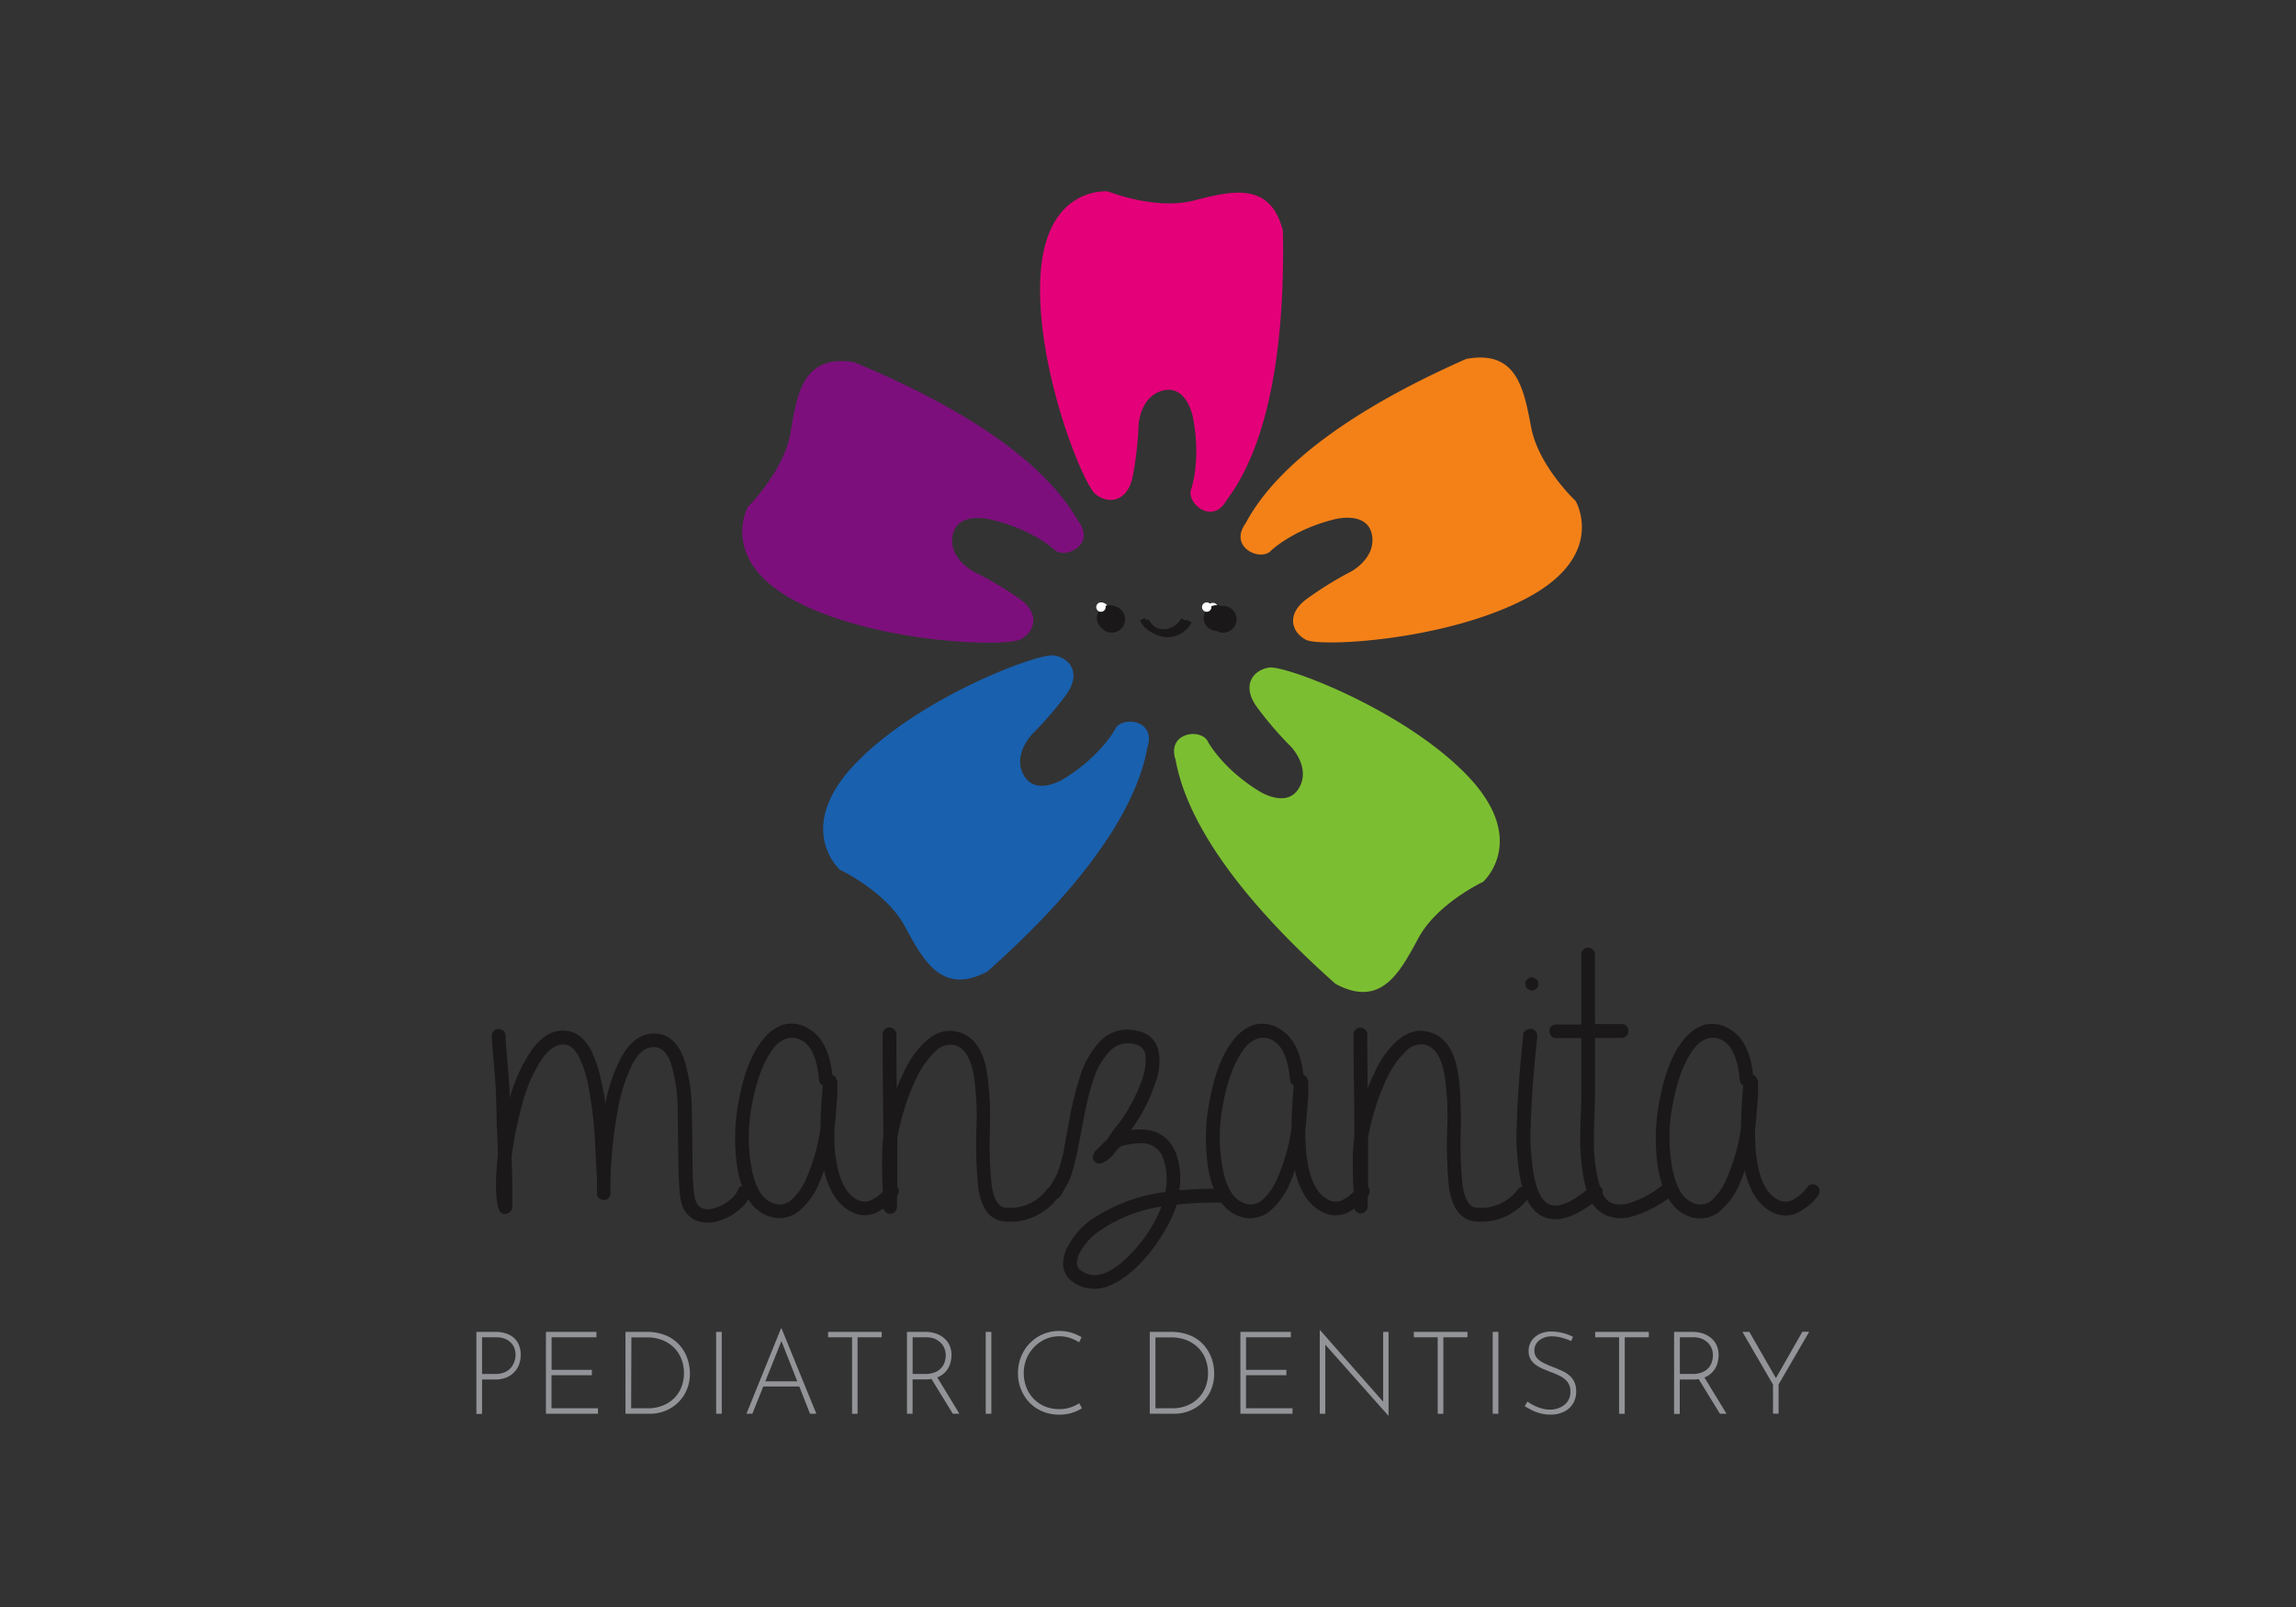 <svg id="Layer_1" data-name="Layer 1" xmlns="http://www.w3.org/2000/svg" width="450" height="315"><rect width="100%" height="100%" fill="#333333" stroke="none"/><defs><style>.cls-1{fill:#1a1818}.cls-2{fill:#939498}.cls-3{fill:#7d0f7d}.cls-4{fill:#f38118}.cls-5{fill:#1960ae}.cls-6{fill:#7cbe31}.cls-7{fill:#e40079}.cls-8{fill:#fff}</style></defs><path class="cls-1" d="M99.07 203c.05 1 .18 2.88.41 5.51s.36 4.67.41 6.11v.67a32.32 32.32 0 0 1 4.17-9.24q3.42-4.85 7.67-3.87c1.64.4 3 1.66 4.18 3.8a27 27 0 0 1 2 6.26 42.32 42.32 0 0 1 .74 4.17 31.38 31.38 0 0 1 3-8.94q2.39-4.47 5.89-4.84c2.93-.3 5.06 1.24 6.41 4.62a33.46 33.46 0 0 1 1.63 10.2c.05 1.05.1 4.72.15 11q.08 5.52.6 6.85a2.37 2.37 0 0 0 1.49 1.61 3.77 3.77 0 0 0 2.46-.19 7.91 7.91 0 0 0 2.76-1.49 5 5 0 0 0 1.63-2.09 1.24 1.24 0 0 1 .75-.7 1.44 1.44 0 0 1 1 0 1.1 1.1 0 0 1 .71.7 1.72 1.72 0 0 1 0 1.05 7.87 7.87 0 0 1-2.39 3.05 10.4 10.4 0 0 1-3.72 2 6.45 6.45 0 0 1-4.1.15 4.85 4.85 0 0 1-3.2-3.05c-.45-1.24-.7-3.88-.75-7.9q-.15-10.5-.15-10.88a30.77 30.77 0 0 0-1.41-9.39c-.85-2.13-2.06-3.1-3.65-2.9s-2.74 1.29-3.88 3.43a32.69 32.69 0 0 0-2.68 8.27 84.42 84.42 0 0 0-1.56 15.27v1.86a.32.32 0 0 1-.08.23 1.4 1.4 0 0 1-.74.82 1.52 1.52 0 0 1-1.35-.23 1.21 1.21 0 0 1-.37-.45.59.59 0 0 1-.07-.29L117 234v-1.71c0-.7 0-1.51-.07-2.46q-.3-5.58-.3-6a79.32 79.32 0 0 0-1.34-11.1 22.21 22.21 0 0 0-1.79-5.51c-.74-1.39-1.54-2.19-2.38-2.39q-2.53-.6-4.92 2.76a30 30 0 0 0-4 9.46 72.23 72.23 0 0 0-1.94 9.69q.15 3.87.15 6.18v3.58a1.62 1.62 0 0 1-.08.52 1.53 1.53 0 0 1-1.79.89 1.62 1.62 0 0 1-.67-.59.32.32 0 0 1-.07-.23l-.15-.44q-.75-2.76-.22-8.65c0-.44.1-.92.15-1.41 0-1.74-.08-2.78-.08-3.13l-.07-2.09v-.15a.22.22 0 0 1-.08-.15v-.22c0-.55 0-2.63-.15-6.26 0-1.39-.18-3.39-.41-6s-.36-4.43-.41-5.47a1.44 1.44 0 0 1 .38-1 1.21 1.21 0 0 1 .93-.41 1.45 1.45 0 0 1 1 .37 1.19 1.19 0 0 1 .38.92z"/><path class="cls-1" d="M163.14 210.72a1.11 1.11 0 0 1 .75.67l.15.37a.66.66 0 0 1 .07.3v1c0 1 0 1.86-.07 2.46-.15 2.18-.28 3.75-.38 4.69l-.14 1.19c0 1.59 0 3 .14 4.32q.83 8.2 4.92 9.69a3 3 0 0 0 2.68-.45 6.93 6.93 0 0 0 2.46-2.23 1.28 1.28 0 0 1 .86-.56 1.28 1.28 0 0 1 1.56 1 1.27 1.27 0 0 1-.18 1 9.8 9.8 0 0 1-3.36 3.05 5.4 5.4 0 0 1-4.91.67q-4.62-1.71-6.19-8.57c-.29.95-.62 1.84-1 2.69a14.64 14.64 0 0 1-3.87 5.36 6.09 6.09 0 0 1-6.33.89q-4.4-1.78-5.74-9.09a37.92 37.92 0 0 1 .3-13.7q1.41-7.61 4.62-11.63a8.48 8.48 0 0 1 4.1-3 6.28 6.28 0 0 1 5.06.9q3.77 2.26 4.5 8.98zm-2.61 1q-.51-6-3.2-7.68a3.9 3.9 0 0 0-3-.52 5.61 5.61 0 0 0-2.76 2q-2.75 3.58-4.09 10.51a33.11 33.11 0 0 0-.23 12.66c.7 3.93 2.06 6.29 4.1 7.08a3.47 3.47 0 0 0 3.65-.45 12.33 12.33 0 0 0 3.06-4.39 37.79 37.79 0 0 0 2.75-9.76c0-2.19.15-5 .45-8.42a1.2 1.2 0 0 1-.73-1.06z"/><path class="cls-1" d="M173.13 222.79q0-2.76-.08-9.54t-.05-10.51a1.32 1.32 0 0 1 2.27-.93 1.32 1.32 0 0 1 .41.93q0 3.73.07 10.66a34 34 0 0 1 1.42-3.28 18.59 18.59 0 0 1 4.25-6q3-2.68 6.18-1.87 4.47 1 5.74 7.38a61.22 61.22 0 0 1 .67 11.85 78.85 78.85 0 0 0 .37 11q.67 4.09 2.68 4.25a9 9 0 0 0 8.12-3.58 1.42 1.42 0 0 1 .94-.52 1.13 1.13 0 0 1 1 .3 1.44 1.44 0 0 1 .49.93 1 1 0 0 1-.3.93 11.54 11.54 0 0 1-10.51 4.62q-4.1-.37-5.06-6.48a87.8 87.8 0 0 1-.37-11.48 53.67 53.67 0 0 0-.6-11.17c-.65-3.13-1.89-4.95-3.73-5.44a4.13 4.13 0 0 0-3.8 1.34 17.34 17.34 0 0 0-3.65 5.21 42.18 42.18 0 0 0-2.42 6.26 39.59 39.59 0 0 0-1.3 5.44v9.31c0 .35 0 1.32-.07 2.91v1.56a.22.22 0 0 0-.08.15 1.37 1.37 0 0 1-.67.75 1.26 1.26 0 0 1-1.19 0 1.47 1.47 0 0 1-.52-.45 2.81 2.81 0 0 0-.15-.37.53.53 0 0 1-.07-.22v-.45c0-.25 0-1.39-.12-3.43s-.11-3.91-.11-5.62a35.5 35.5 0 0 1 .24-4.44z"/><path class="cls-1" d="M205.54 233c1-1.68 1.56-2.68 1.71-3 .25-.64.65-2 1.19-4.09q0-.15 1.19-6.63a61 61 0 0 1 2.09-8.35 17.08 17.08 0 0 1 4-6.93 7.36 7.36 0 0 1 7.38-1.86 4.87 4.87 0 0 1 4 4.1 11.35 11.35 0 0 1-.67 6 31.31 31.31 0 0 1-4.77 9.24c.5 0 1-.08 1.42-.08q5.52-.15 7.45 4.77a15 15 0 0 1 .6 7.15 84.9 84.9 0 0 1 8.94-.3 1.28 1.28 0 0 1 1 .41 1.45 1.45 0 0 1 .37 1 1.19 1.19 0 0 1-.41.93 1.35 1.35 0 0 1-.93.38 77.75 77.75 0 0 0-9.46.37 27.3 27.3 0 0 1-2.72 5.74 34.36 34.36 0 0 1-4.29 5.66 24 24 0 0 1-2.9 2.61 16.56 16.56 0 0 1-3.21 1.86 7.48 7.48 0 0 1-3.54.63 7.19 7.19 0 0 1-3.46-1.15 4.52 4.52 0 0 1-2.16-3.43 7.5 7.5 0 0 1 .89-3.65 15.56 15.56 0 0 1 4.4-5.14 33.29 33.29 0 0 1 14.75-5.59 13 13 0 0 0-.37-6.48 4.42 4.42 0 0 0-4.77-3.06 8.78 8.78 0 0 0-2 .23 5.52 5.52 0 0 0-1.57.37l-.67.52c-.35.45-.64.85-.89 1.19a7.34 7.34 0 0 1-1.34 1.12 2.53 2.53 0 0 0-.52.37.67.67 0 0 0-.3.08 1.68 1.68 0 0 1-.52.07 1.22 1.22 0 0 1-.9-.37 1.29 1.29 0 0 1-.37-1.12l.3-.67a.21.21 0 0 1 .07-.15l.15-.15a10.42 10.42 0 0 0 1-1c.5-.5.92-.9 1.27-1.2l.6-.89a24.74 24.74 0 0 1 1.71-2.31 24.53 24.53 0 0 0 2.42-3.8 31.17 31.17 0 0 0 2.2-5 10.55 10.55 0 0 0 .6-4.62 2.52 2.52 0 0 0-2-2.09 5 5 0 0 0-4.91 1.27 14.28 14.28 0 0 0-3.36 5.88 57.21 57.21 0 0 0-1.93 8q-1.27 6.56-1.34 6.7a29.13 29.13 0 0 1-1.27 4.55c-.2.44-.8 1.54-1.79 3.28a1.26 1.26 0 0 1-.86.63 1.55 1.55 0 0 1-1-.15 1.16 1.16 0 0 1-.6-.82 1.56 1.56 0 0 1 .1-1.03zm22.13 3.51a28.41 28.41 0 0 0-12.37 4.91 12.05 12.05 0 0 0-3.65 4.1 4.42 4.42 0 0 0-.6 2.24 1.92 1.92 0 0 0 1 1.41q3.87 2.61 9.68-3.5a28.5 28.5 0 0 0 5.94-9.17z"/><path class="cls-1" d="M255.46 210.72a1.12 1.12 0 0 1 .74.67l.15.37a.66.66 0 0 1 .07.3v1c0 1 0 1.86-.07 2.46-.15 2.18-.27 3.75-.37 4.69l-.15 1.19q0 2.38.15 4.32.81 8.2 4.91 9.69a3 3 0 0 0 2.69-.45 7.1 7.1 0 0 0 2.42-2.26 1.24 1.24 0 0 1 .85-.56 1.34 1.34 0 0 1 1.38 2.05 9.77 9.77 0 0 1-3.35 3.05 5.42 5.42 0 0 1-4.92.67q-4.62-1.71-6.18-8.57c-.3.95-.62 1.84-1 2.69a14.65 14.65 0 0 1-3.88 5.36 6.09 6.09 0 0 1-6.33.89q-4.39-1.78-5.74-9.09a37.92 37.92 0 0 1 .3-13.7q1.41-7.61 4.62-11.63a8.48 8.48 0 0 1 4.1-3 6.29 6.29 0 0 1 5.07.9q3.79 2.24 4.54 8.96zm-2.61 1q-.53-6-3.21-7.68a3.9 3.9 0 0 0-3-.52 5.55 5.55 0 0 0-2.75 2q-2.76 3.58-4.1 10.51a33.1 33.1 0 0 0-.22 12.66c.69 3.93 2.06 6.29 4.09 7.08a3.47 3.47 0 0 0 3.65-.45 12.08 12.08 0 0 0 3.06-4.39 38.18 38.18 0 0 0 2.76-9.76c0-2.19.15-5 .44-8.42a1.21 1.21 0 0 1-.72-1.06z"/><path class="cls-1" d="M265.44 222.79c0-1.84 0-5-.07-9.54s-.08-8-.08-10.51a1.32 1.32 0 0 1 .41-.93 1.34 1.34 0 0 1 2.27.93q0 3.73.08 10.66a34 34 0 0 1 1.41-3.28 18.59 18.59 0 0 1 4.25-6q3-2.68 6.18-1.87 4.47 1 5.74 7.38.75 3.35.67 11.85a80.53 80.53 0 0 0 .37 11q.68 4.09 2.69 4.25a9.06 9.06 0 0 0 8.12-3.58 1.42 1.42 0 0 1 .93-.52 1.16 1.16 0 0 1 1 .3 1.48 1.48 0 0 1 .48.93 1 1 0 0 1-.3.93 11.53 11.53 0 0 1-10.5 4.62Q285 239 284 232.85a87.8 87.8 0 0 1-.37-11.48 53 53 0 0 0-.6-11.17c-.64-3.13-1.89-4.95-3.72-5.44a4.12 4.12 0 0 0-3.8 1.34 17.17 17.17 0 0 0-3.65 5.21 41.11 41.11 0 0 0-2.42 6.26 39.87 39.87 0 0 0-1.31 5.44v9.31c0 .35 0 1.32-.08 2.91v1.56a.21.21 0 0 0-.07.15 1.41 1.41 0 0 1-.67.75 1.27 1.27 0 0 1-1.2 0 1.57 1.57 0 0 1-.52-.45 2.81 2.81 0 0 0-.15-.37.53.53 0 0 1-.07-.22v-.45c0-.25 0-1.39-.11-3.43s-.11-3.91-.11-5.62a35.73 35.73 0 0 1 .29-4.36z"/><path class="cls-1" d="M301.28 203c0 .65-.19 2.11-.41 4.4s-.4 4.35-.52 6.18-.24 4.18-.34 7a40.2 40.2 0 0 0 .22 6.85q.6 6.78 3 8.42 2.69 1.78 8.57-3.28a1.52 1.52 0 0 1 1.08-.3 1.47 1.47 0 0 1 .93.49 1.14 1.14 0 0 1 .3 1 1.62 1.62 0 0 1-.44.93q-7.61 6.33-12 3.35-3.43-2.31-4.17-10.36a42.23 42.23 0 0 1-.23-7q.15-4.35.34-7.22c.12-1.91.3-4 .52-6.3s.36-3.7.41-4.25a1.09 1.09 0 0 1 .46-.91 1.86 1.86 0 0 1 1.05-.33 1.07 1.07 0 0 1 .89.44 1.57 1.57 0 0 1 .34.89zm-.11-11a1.27 1.27 0 1 1-.94-.41 1.32 1.32 0 0 1 .94.46z"/><path class="cls-1" d="M305.08 200.81c1.24.05 2.85.05 4.84 0V187.1a1.28 1.28 0 0 1 .41-.93 1.26 1.26 0 0 1 1.86 0 1.28 1.28 0 0 1 .41.93v13.63h5.29a1.19 1.19 0 0 1 .9.41 1.45 1.45 0 0 1 .37 1 1.22 1.22 0 0 1-.41.93 1.44 1.44 0 0 1-1 .38h-5.14v10.13c0 1 0 2.64-.11 4.95s-.11 4.15-.11 5.52a35.55 35.55 0 0 0 .37 4.77 20 20 0 0 0 1.19 4.73 3.68 3.68 0 0 0 2 2.31 5.45 5.45 0 0 0 3 .07 18.9 18.9 0 0 0 6.64-3.43 1.44 1.44 0 0 1 1-.22 1.31 1.31 0 0 1 .9.52 1.34 1.34 0 0 1 .26 1 1.46 1.46 0 0 1-.52.93 22.45 22.45 0 0 1-7.68 3.8 7.24 7.24 0 0 1-4.54-.23 6.27 6.27 0 0 1-3.58-3.72 21.9 21.9 0 0 1-1.3-5.29 39.1 39.1 0 0 1-.41-5.22c0-1.44 0-3.34.11-5.7s.11-4 .11-4.8v-10.08h-5a1.19 1.19 0 0 1-.9-.41 1.43 1.43 0 0 1-.37-1 1.22 1.22 0 0 1 .41-.93 1.43 1.43 0 0 1 1-.34z"/><path class="cls-1" d="M343.6 210.72a1.12 1.12 0 0 1 .74.67l.15.37a.67.67 0 0 1 .08.3v1c0 1 0 1.86-.08 2.46-.15 2.18-.27 3.75-.37 4.69l-.15 1.19q0 2.38.15 4.32.81 8.2 4.92 9.69a3 3 0 0 0 2.68-.45 7.1 7.1 0 0 0 2.46-2.23 1.24 1.24 0 0 1 .85-.56 1.34 1.34 0 0 1 1.38 2.05 9.77 9.77 0 0 1-3.35 3.05 5.42 5.42 0 0 1-4.92.67q-4.62-1.71-6.18-8.57c-.3.95-.62 1.84-1 2.69a14.65 14.65 0 0 1-3.88 5.36 6.09 6.09 0 0 1-6.33.89q-4.39-1.78-5.74-9.09a37.92 37.92 0 0 1 .3-13.7c.94-5.07 2.49-9 4.62-11.63a8.48 8.48 0 0 1 4.1-3 6.29 6.29 0 0 1 5.07.9q3.75 2.21 4.5 8.93zm-2.61 1q-.53-6-3.21-7.68a3.9 3.9 0 0 0-3-.52 5.55 5.55 0 0 0-2.75 2q-2.76 3.58-4.1 10.51a33.1 33.1 0 0 0-.22 12.66c.69 3.93 2.06 6.29 4.09 7.08a3.48 3.48 0 0 0 3.66-.45 12.19 12.19 0 0 0 3-4.39 38.18 38.18 0 0 0 2.76-9.76c0-2.19.15-5 .44-8.42a1.21 1.21 0 0 1-.66-1.06z"/><path class="cls-2" d="M97.08 261.07a6.27 6.27 0 0 1 2.61.51 3.94 3.94 0 0 1 1.74 1.51 4.75 4.75 0 0 1 .62 2.52 5.39 5.39 0 0 1-.28 1.75 4.13 4.13 0 0 1-.91 1.53 4.43 4.43 0 0 1-1.58 1.11 5.75 5.75 0 0 1-2.31.41h-2.49v6.74h-1.11v-16.08zm-.08 8.25a4.64 4.64 0 0 0 2-.37 3.31 3.31 0 0 0 1.22-.95 4 4 0 0 0 .63-1.21 4.05 4.05 0 0 0 .2-1.18 3.92 3.92 0 0 0-.25-1.4 2.93 2.93 0 0 0-.74-1.09 3.52 3.52 0 0 0-1.18-.73 4.73 4.73 0 0 0-1.61-.26h-2.79v7.19zm10-8.25h9.9v1.06h-8.79v6.38H116v1.06h-7.91v6.48h9.11v1.07H107zm15.59 16.05v-16.05h4a9.79 9.79 0 0 1 4 .73 7.34 7.34 0 0 1 2.66 1.94 7.89 7.89 0 0 1 1.49 2.62 8.79 8.79 0 0 1 .48 2.82 8.22 8.22 0 0 1-.64 3.29 7.51 7.51 0 0 1-1.73 2.5 7.78 7.78 0 0 1-2.49 1.59 8 8 0 0 1-3 .56zm1.11-1.07h3.3a7.53 7.53 0 0 0 2.71-.47 6.64 6.64 0 0 0 2.29-1.38 6.34 6.34 0 0 0 1.5-2.18 7.39 7.39 0 0 0 .55-2.9 7.57 7.57 0 0 0-.47-2.64 6.36 6.36 0 0 0-1.39-2.22 6.7 6.7 0 0 0-2.28-1.54 8.1 8.1 0 0 0-3.16-.57h-3zm16.66-14.98h1.1v16.05h-1.1zm5.94 16.05l6.78-16.75h.09l6.83 16.75h-1.24l-5.9-15 .77-.43-6.17 15.42zm3.28-6.35h7.11l.32 1h-7.71zm12.72-9.7h10.51v1.06h-4.73v15H167v-15h-4.7zm19.12 0a6.58 6.58 0 0 1 1.8.26 4.93 4.93 0 0 1 1.62.81 4.13 4.13 0 0 1 1.19 1.42 4.34 4.34 0 0 1 .45 2.05 5.67 5.67 0 0 1-.27 1.75 4.05 4.05 0 0 1-.88 1.53 4.43 4.43 0 0 1-1.58 1.08 6.08 6.08 0 0 1-2.4.41h-2.49v6.74h-1.1v-16.05zm-.14 8.25a5 5 0 0 0 2-.34 3.2 3.2 0 0 0 1.89-2.07 4.32 4.32 0 0 0 .19-1.25 3.62 3.62 0 0 0-.26-1.36 3.23 3.23 0 0 0-.76-1.12 3.76 3.76 0 0 0-1.19-.77 4.33 4.33 0 0 0-1.56-.28h-2.72v7.19zm2.31.5l4.45 7.3h-1.29l-4.47-7.28zm9.6-8.75h1.11v16.05h-1.11zm18.87 14.98a8.76 8.76 0 0 1-1.19.61 8 8 0 0 1-1.5.47 8.83 8.83 0 0 1-1.76.17 8.26 8.26 0 0 1-3.32-.65 7.46 7.46 0 0 1-2.55-1.76 7.83 7.83 0 0 1-1.64-2.58 8.22 8.22 0 0 1-.58-3.1 8.62 8.62 0 0 1 .61-3.28 8 8 0 0 1 4.29-4.41 8 8 0 0 1 3.19-.63 7.9 7.9 0 0 1 2.37.34 9 9 0 0 1 2 .88l-.48 1a8.87 8.87 0 0 0-1.78-.84 6.44 6.44 0 0 0-2.11-.34 6.81 6.81 0 0 0-2.69.55 7.25 7.25 0 0 0-4.27 6.66 7.6 7.6 0 0 0 .49 2.74 6.62 6.62 0 0 0 1.4 2.25 6.49 6.49 0 0 0 2.2 1.53 7.2 7.2 0 0 0 2.87.55 6.71 6.71 0 0 0 2.16-.32 7.66 7.66 0 0 0 1.75-.83zm13.29 1.07v-16.05h4a9.79 9.79 0 0 1 4 .73 7.43 7.43 0 0 1 2.66 1.94 7.89 7.89 0 0 1 1.49 2.62 8.78 8.78 0 0 1 .47 2.82 8.21 8.21 0 0 1-.63 3.29 7.51 7.51 0 0 1-1.73 2.5 7.72 7.72 0 0 1-2.5 1.59 8 8 0 0 1-3 .56zm1.11-1.07h3.32a7.57 7.57 0 0 0 2.71-.47 6.64 6.64 0 0 0 2.23-1.38 6.34 6.34 0 0 0 1.5-2.18 7.39 7.39 0 0 0 .54-2.9 7.56 7.56 0 0 0-.46-2.64 6.36 6.36 0 0 0-1.39-2.22 6.7 6.7 0 0 0-2.28-1.54 8.15 8.15 0 0 0-3.17-.57h-3zm16.65-14.98H253v1.06h-8.79v6.38h7.91v1.06h-7.91v6.48h9.11v1.07h-10.21zm29 16.43l-12.66-14.26.3-.23v14.11h-1.08v-16.39h.06l12.66 14.37-.3.09v-14.12h1.06v16.43zm4.99-16.43h10.51v1.06h-4.72v15h-1.11v-15h-4.68zm15.46 0h1.11v16.05h-1.11zm15.37 1.81a10.15 10.15 0 0 0-1.72-.63 7.13 7.13 0 0 0-2-.3 3.85 3.85 0 0 0-2.53.79 2.47 2.47 0 0 0-.95 2 2.14 2.14 0 0 0 .54 1.5 4.55 4.55 0 0 0 1.42 1c.59.28 1.22.55 1.88.8s1 .42 1.57.66a6.32 6.32 0 0 1 1.41.88 3.89 3.89 0 0 1 1 1.29 4.29 4.29 0 0 1 .37 1.9 4.43 4.43 0 0 1-.63 2.36 4.24 4.24 0 0 1-1.76 1.59 5.79 5.79 0 0 1-2.63.57 7.46 7.46 0 0 1-2.18-.3 8.23 8.23 0 0 1-1.71-.69q-.74-.39-1.17-.66l.52-.91a10.41 10.41 0 0 0 1.21.73 9.44 9.44 0 0 0 1.55.61 6 6 0 0 0 1.67.24 4.76 4.76 0 0 0 1.89-.38 3.68 3.68 0 0 0 1.51-1.16 3.15 3.15 0 0 0 .6-2 3 3 0 0 0-.56-1.87 4.4 4.4 0 0 0-1.45-1.16 16.11 16.11 0 0 0-1.88-.81l-1.53-.62a6.81 6.81 0 0 1-1.4-.8 3.44 3.44 0 0 1-1-1.11 3.17 3.17 0 0 1-.37-1.59 3.51 3.51 0 0 1 .58-2 4 4 0 0 1 1.6-1.34A5.25 5.25 0 0 1 304 261a9.66 9.66 0 0 1 2.3.29 9.48 9.48 0 0 1 2 .75zm4.72-1.81h10.51v1.06h-4.72v15h-1.11v-15h-4.68zm19.12 0a6.58 6.58 0 0 1 1.8.26 4.84 4.84 0 0 1 1.62.81 4.13 4.13 0 0 1 1.19 1.42 4.34 4.34 0 0 1 .45 2.05 5.67 5.67 0 0 1-.27 1.75 4.05 4.05 0 0 1-.88 1.53 4.35 4.35 0 0 1-1.58 1.11 6.08 6.08 0 0 1-2.4.41h-2.48v6.74h-1.11v-16.08zm-.13 8.25a5 5 0 0 0 2-.34 3.3 3.3 0 0 0 1.25-.88 3.36 3.36 0 0 0 .64-1.19 4.32 4.32 0 0 0 .19-1.25 3.43 3.43 0 0 0-.26-1.36 3.34 3.34 0 0 0-.75-1.12 3.8 3.8 0 0 0-1.2-.77 4.33 4.33 0 0 0-1.56-.28h-2.71v7.19zm2.3.5l4.45 7.3h-1.29l-4.47-7.28zm13.56 1.58l-6-10.33h1.36l5.4 9.4h-.38l5.37-9.42h1.34l-6 10.33v5.72h-1.09z"/><path class="cls-3" d="M190.88 112.08s-5.1-2.59-4.16-7.21 7.18-3.09 7.18-3.09c8.22 1.81 12.61 5.84 12.61 5.84 2 2.23 8.42-.81 4.83-5.45C208 96.28 198.73 84 167.38 71c-10-1.61-11.17 6.19-12.43 13.77s-8.36 14.57-8.36 14.57-6 10.75 9.94 18.8 40.68 8.68 43.49 7.19 3.94-5.06-.27-8a68.56 68.56 0 0 0-8.87-5.25z"/><path class="cls-4" d="M264.86 112s5-2.71 4-7.3-7.26-2.92-7.26-2.92c-8.17 2-12.46 6.13-12.46 6.13-2 2.27-8.44-.6-5-5.34 3.19-6 12.18-18.5 43.22-32.21 10-1.85 11.3 5.92 12.75 13.47s8.7 14.37 8.7 14.37 6.27 10.6-9.49 19-40.46 9.65-43.31 8.23-4-5 .07-8a69 69 0 0 1 8.78-5.43z"/><path class="cls-5" d="M202.3 143.9s-4 4.12-1.58 8.17 7.8.57 7.8.57c7.18-4.39 10-9.63 10-9.63 1.18-2.77 8.22-2 6.35 3.56-1.22 6.66-6 21.34-31.34 43.85-8.93 4.8-12.58-2.19-16.25-8.94s-12.67-11-12.67-11-9.2-8.18 3.24-21 35.6-21.52 38.75-21 5.37 3.49 2.38 7.68a67.85 67.85 0 0 1-6.68 7.74z"/><path class="cls-6" d="M253 146.34s4 4.11 1.57 8.17-7.8.56-7.8.56c-7.17-4.39-10-9.63-10-9.63-1.18-2.77-8.22-2-6.35 3.56 1.22 6.66 6 21.34 31.34 43.86 8.92 4.79 12.57-2.2 16.25-9s12.66-11 12.66-11 9.2-8.19-3.24-21-35.59-21.52-38.74-21-5.38 3.5-2.38 7.68a68.46 68.46 0 0 0 6.69 7.8z"/><path class="cls-7" d="M223.16 83.2s.33-5.7 4.94-6.69 5.71 5.34 5.71 5.34c1.63 8.26-.3 13.89-.3 13.89-1.23 2.74 4.11 7.4 6.93 2.25 4.06-5.41 11.64-18.86 11-52.78-2.53-9.81-10.13-7.75-17.59-5.87s-16.7-1.82-16.7-1.82-12.25-1.21-13.23 16.63 8.32 40.75 10.81 42.73 6.22 1.58 7.27-3.46a66.84 66.84 0 0 0 1.16-10.22z"/><path class="cls-1" d="M220.51 121.4a2.61 2.61 0 1 1-2.61-2.61 2.61 2.61 0 0 1 2.61 2.61zm21.85 0a2.61 2.61 0 1 1-2.6-2.61 2.6 2.6 0 0 1 2.6 2.61zm-13.51 3.5a5.34 5.34 0 0 1-4.78-3l1.05-.51a4.17 4.17 0 0 0 3.73 2.34 4.13 4.13 0 0 0 3.69-2.27l1 .53a5.29 5.29 0 0 1-4.69 2.91z"/><path class="cls-8" d="M217.1 119.17a1 1 0 1 1-1-1 1 1 0 0 1 1 1zm21.61 0a1 1 0 1 1-1-1 1 1 0 0 1 1 1z"/><path class="cls-1" d="M220 121.13a2.51 2.51 0 1 1-2.5-2.5 2.5 2.5 0 0 1 2.5 2.5zm20.94 0a2.51 2.51 0 1 1-2.5-2.5 2.5 2.5 0 0 1 2.5 2.5zM228 124.49a5.11 5.11 0 0 1-4.58-2.87l1-.49a4 4 0 0 0 7.11.07l1 .51a5.05 5.05 0 0 1-4.53 2.78z"/><path class="cls-8" d="M216.7 119a.92.92 0 1 1-.92-.92.92.92 0 0 1 .92.92zm20.73 0a.92.92 0 1 1-.92-.92.92.92 0 0 1 .92.92z"/></svg>